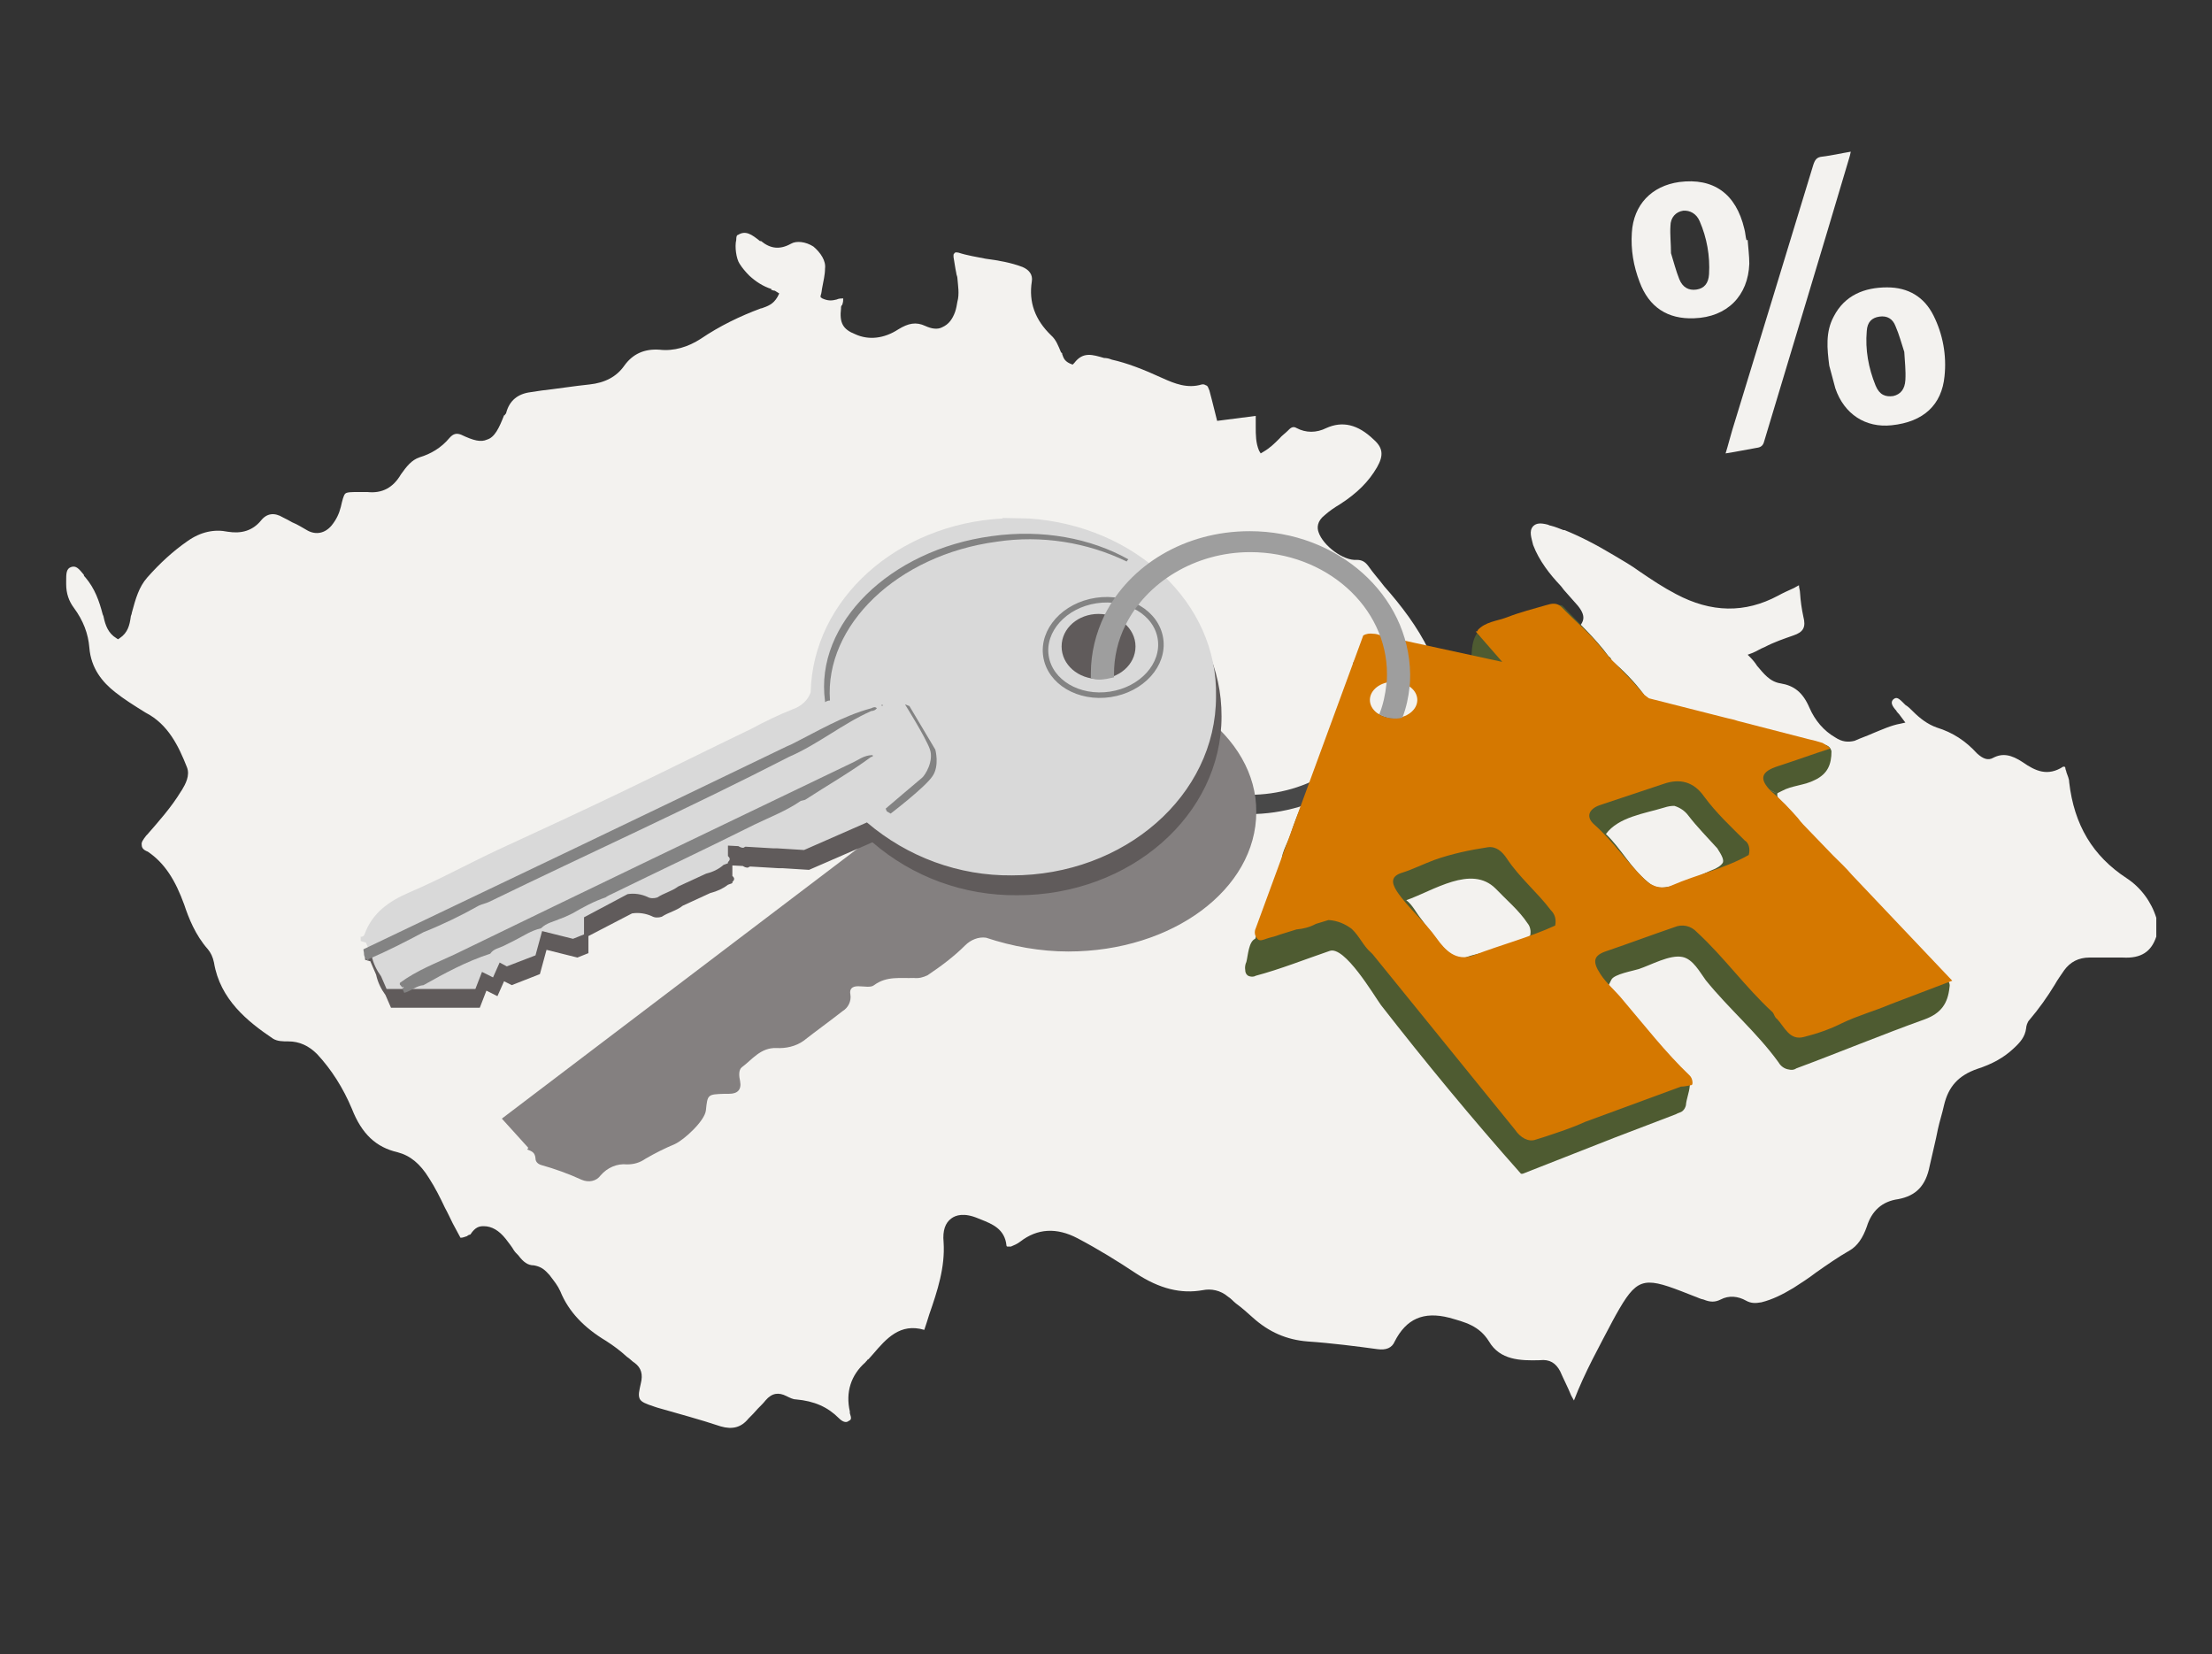 <?xml version="1.0" encoding="UTF-8"?>
<svg xmlns="http://www.w3.org/2000/svg" xmlns:xlink="http://www.w3.org/1999/xlink" version="1.1" id="Layer_1" x="0px" y="0px" viewBox="0 0 401.1 299.9" style="enable-background:new 0 0 401.1 299.9;" xml:space="preserve">
<rect x="0" y="0" width="401.1" height="299.9" fill="#333333" stroke="none"/>
<style type="text/css">
	.st0{fill:#F3F2EF;}
	.st1{fill:none;}
	.st2{fill:#484848;}
	.st3{fill:#848080;}
	.st4{fill:#605B5B;}
	.st5{fill:#D9D9D9;}
	.st6{fill:#838383;}
	.st7{fill:none;stroke:#838383;stroke-width:1;stroke-miterlimit:10.001;}
	.st8{fill:#4E5B31;}
	.st9{fill:#C89929;}
	.st10{fill:#D57800;}
	.st11{fill:#9E9E9E;}
</style>
<path class="st0" d="M141.3,53.2l-0.3,0.6c-0.8,1.4-1.8,1.7-2.9,2.1H138c-3.8,1.4-7.5,3.2-10.9,5.5c-2.3,1.5-4.9,2.3-7.5,2  c-2.8-0.2-4.9,0.8-6.4,2.9c-1.4,2-3.5,3.1-6.3,3.4c-2.9,0.3-6,0.8-8.7,1.1l-2,0.3c-2.3,0.3-3.8,1.5-4.4,3.7c0,0.2-0.2,0.3-0.2,0.3  s0,0.2-0.2,0.2c-0.9,2.3-1.7,4-3.1,4.4c-1.1,0.5-2.4,0.2-4.7-0.9c-0.8-0.3-1.4-0.2-2.1,0.6c-1.5,1.8-3.4,2.9-5.4,3.5  c-1.5,0.5-2.4,1.7-3.4,3.1c-1.4,2.4-3.4,3.5-6.1,3.2c-0.3,0-0.6,0-0.9,0c-0.2,0-0.3,0-0.5,0c-1.4,0-2.3,0-2.6,0.3  c-0.3,0.3-0.5,1.1-0.8,2.4c-0.3,1.2-0.8,2.3-1.7,3.4c-1.2,1.4-2.8,1.7-4.3,0.9c-0.9-0.5-1.8-1.1-2.8-1.5c-0.5-0.3-1.1-0.6-1.7-0.9  c-1.5-0.9-2.9-0.8-4,0.6c-1.5,1.8-3.5,2.4-6,2c-2.4-0.5-4.9,0-7.3,1.7c-2.6,1.8-5,4-7.3,6.6c-1.5,1.7-2.1,3.8-2.8,6.4  c0,0.3-0.2,0.5-0.2,0.8c-0.2,1.4-0.5,2.8-2,3.8l-0.3,0.2l-0.3-0.2c-1.5-0.9-2-2.4-2.3-3.8c0-0.2-0.2-0.5-0.2-0.6  c-0.6-2.3-1.4-4.6-3.1-6.6c-0.2-0.2-0.3-0.3-0.3-0.5c-0.9-1.1-1.4-1.7-2.3-1.4c-0.9,0.3-0.9,1.2-0.9,2.6c0,0.2,0,0.3,0,0.5  c0,1.7,0.5,3.1,1.4,4.3c1.7,2.3,2.6,4.7,2.8,7.2c0.3,3.8,2.4,6.3,4.7,8.1c1.5,1.2,3.4,2.4,5.5,3.7c4.1,2.1,6,6.1,7.5,9.9  c0.6,1.5-0.3,3.1-0.9,4.1l-0.2,0.3c-1.7,2.8-4,5.4-6.1,7.8l-0.2,0.2c-0.6,0.8-0.9,1.2-0.8,1.7c0,0.5,0.3,0.9,1.1,1.2  c3.1,2.1,5,5.2,6.6,9.6c0.8,2.4,2,5.5,4.3,8.1c0.5,0.6,0.9,1.4,1.1,2.4c1.1,6.7,6.1,10.7,10.7,13.8c0.8,0.5,1.8,0.5,2.8,0.5  c2,0,3.7,0.8,5.2,2.3c2.6,2.8,4.7,6.1,6.3,9.9c1.8,4.6,4.4,7,8.3,7.9c2.3,0.6,4.1,2.1,5.7,4.7c1.1,1.7,2,3.5,2.9,5.4  c0.5,0.9,0.9,1.8,1.4,2.8l1.4,2.6c0.5,0,0.8-0.2,1.2-0.3c0.2-0.2,0.3-0.2,0.6-0.3c0.9-1.4,1.7-1.5,2.4-1.5c1.5,0,2.8,0.8,4,2.3  c0.6,0.8,1.1,1.4,1.5,2.1c0.2,0.3,0.5,0.6,0.8,0.9c0.9,1.2,1.7,1.8,2.8,1.8c1.1,0.2,1.8,0.6,2.6,1.5c0.2,0.2,0.3,0.3,0.5,0.6  c0.6,0.8,1.2,1.5,1.7,2.6c1.5,3.7,4.3,6.6,8.3,9c1.4,0.9,2.6,1.8,3.8,2.9c0.5,0.3,0.9,0.8,1.4,1.1c1.2,0.9,1.5,2.1,1.1,3.7  c-0.3,1.4-0.5,2.1-0.2,2.8c0.3,0.6,1.1,0.9,2.6,1.4l0.6,0.2c3.8,1.1,7.6,2.1,11.5,3.4c2.1,0.6,3.7,0.2,5-1.4  c0.6-0.6,1.2-1.2,1.7-1.8c0.5-0.5,1.1-1.1,1.4-1.5c1.2-1.4,2.4-1.5,3.8-0.8c0.6,0.3,1.2,0.6,1.7,0.6c3.4,0.3,5.8,1.4,7.8,3.4  c0.2,0.2,1.1,1.1,1.8,0.5c0.5-0.2,0.5-0.5,0.2-1.4v-0.3c-0.8-3.5,0.2-6.6,2.8-8.9c0.2-0.2,0.2-0.3,0.3-0.3c0-0.2,0.2-0.2,0.3-0.3  c0.3-0.3,0.5-0.6,0.8-0.9c2.4-2.8,4.9-5.7,9.3-4.4c0.3-0.9,0.6-1.8,0.9-2.8c1.5-4.3,2.9-8.6,2.6-13.1c-0.2-2.1,0.3-3.5,1.4-4.3  c0.8-0.6,2.3-1.1,4.9,0l0.5,0.2c2,0.8,4.3,1.7,4.6,4.7c0,0,0,0.2,0.2,0.2c0.2,0,0.3,0,0.6,0c0.5-0.2,1.2-0.5,1.7-0.9  c3.1-2.4,6.6-2.6,10.4-0.6c3.8,2,7.5,4.3,10.5,6.3c4.4,2.9,8.3,3.8,12.2,3.1c1.5-0.3,3.2,0,4.6,1.2c0.5,0.3,0.9,0.8,1.4,1.2  c1.1,0.8,2.1,1.7,3.1,2.6c2.9,2.6,6.1,4,9.9,4.3c4.4,0.3,9,0.9,12.7,1.4c1.5,0.2,2.6-0.2,3.1-1.4c2.1-4.1,5.2-5.5,9.9-4.3  c2.8,0.8,5.4,1.4,7.2,4.3c2,3.4,5.7,3.5,9.2,3.4c1.8-0.2,2.9,0.5,3.7,2c0.6,1.4,1.4,2.9,2,4.4l0.5,0.9c2-5.2,4.6-9.8,7-14.4l0.6-1.1  c3.7-6.6,4.9-7,11.9-4.3c0.8,0.3,1.5,0.6,2.3,0.9c0.6,0.2,1.1,0.5,1.7,0.6c1.2,0.5,2.1,0.5,3.1,0c1.5-0.8,3.2-0.6,4.6,0.2  c0.9,0.5,1.7,0.5,2.8,0.3c2-0.5,3.8-1.4,5.8-2.6c1.4-0.9,2.8-1.8,4.1-2.8c2-1.4,4-2.8,6.1-4c1.4-0.8,2.4-2.3,3.1-4.3  c0.9-2.9,2.8-4.6,5.7-5c3.2-0.6,5-2.4,5.7-6c0.5-2.3,1.1-4.6,1.5-6.7c0.3-1.4,0.8-2.9,1.1-4.3c0.8-3.4,2.6-5.4,6-6.6  c2.8-0.9,4.9-2.1,6.6-3.7c1.2-1.1,2.1-2.1,2.3-3.7c0-0.3,0.2-1.1,0.6-1.5c1.7-2,3.2-4.1,4.6-6.4c0.5-0.9,1.1-1.7,1.7-2.6  c1.1-1.5,2.6-2.3,4.6-2.3h0.8c1.7,0,3.5,0,5.2,0c3.4,0.2,5.2-1.1,6.1-3.8v-3.4c-0.9-2.9-2.8-5.5-5.4-7.2c-6.1-4-9.5-9.6-10.4-17.4  c0-0.6-0.3-1.2-0.5-1.8c0-0.2-0.2-0.5-0.2-0.8c0,0,0-0.2-0.2-0.2h-0.2c-2.8,1.8-5,0.8-7.3-0.8c-2.1-1.4-3.7-1.7-5.4-0.8  c-0.9,0.5-1.8,0.2-2.9-0.8c-2.1-2.3-4.4-3.8-7.3-4.7c-1.7-0.6-3.1-1.7-4.3-2.9c-0.5-0.5-0.9-0.9-1.4-1.2c-0.2-0.2-0.3-0.3-0.5-0.5  c-0.9-0.9-1.2-0.9-1.7-0.5c-0.5,0.5-0.3,1.1,0.6,2.1c0,0.2,0.2,0.2,0.2,0.3c0.2,0.2,0.3,0.3,0.5,0.6l0.9,1.2l-0.9,0.2  c-1.7,0.3-3.4,1.1-4.9,1.7c-1.1,0.5-2.3,0.9-3.4,1.4c-1.2,0.3-2.3,0.2-3.5-0.6c-2.1-1.2-3.7-3.1-4.7-5.4c-1.2-2.8-2.8-4-5.2-4.4  c-2-0.3-3.1-1.8-4.3-3.2c-0.3-0.5-0.8-1.1-1.2-1.5l-0.5-0.5l0.8-0.3c0.8-0.3,1.5-0.8,2.3-1.1c1.7-0.9,3.5-1.5,5.2-2.1  c1.8-0.6,2.3-1.5,1.8-3.4c-0.3-1.4-0.5-2.8-0.6-4.3c0-0.5-0.2-0.9-0.2-1.4c-0.3,0.2-0.6,0.3-0.9,0.5c-1.1,0.5-2,0.9-2.9,1.4  c-6,3.2-12.1,3.1-18.5-0.3c-2.3-1.2-4.4-2.6-6.6-4.1c-1.5-1.1-3.1-2-4.6-2.9c-3.5-2.1-6.3-3.5-9-4.6h-0.2c-0.8-0.3-1.5-0.6-2.3-0.8  c-0.2,0-0.5-0.2-0.6-0.2c-1.2-0.3-2-0.3-2.6,0.3c-0.8,0.9-0.3,2.1,0,3.4c1.1,2.9,3.1,5.4,4.9,7.3c0.3,0.3,0.6,0.8,0.9,1.1  c0.8,0.9,1.5,1.7,2.3,2.6c0.9,1.1,1.2,2,0.9,2.8c-0.3,0.8-0.9,1.4-2.3,1.8c-1.8,0.8-4,1.2-6.4,1.8c-3.7,0.9-5.7,2.4-6.9,5.2  c-0.2,0.5-0.5,0.8-0.8,1.1l-0.2,0.2c-1.1,1.4-2,2.1-3.1,2.3c-1.1,0.2-2.1-0.3-3.5-1.4c-2.1-1.7-3.7-3.5-4.7-5.7  c-2.1-4.3-5-8.1-8.1-11.6c-0.9-1.2-2-2.4-2.9-3.7c-0.6-0.8-1.2-1.1-2.1-1.1c-2.4,0.2-6.1-2.6-6.9-5c-0.3-0.8-0.3-2,1.1-3.1  c0.9-0.8,1.8-1.4,2.8-2c3.1-2,5.2-4.1,6.7-6.7c1.2-2.1,1.1-3.5-0.6-5c-2.9-2.8-5.7-3.4-8.6-2.1c-1.8,0.9-3.7,0.9-5.4,0  c-0.5-0.3-0.9-0.2-1.4,0.3l-0.2,0.2c-0.5,0.5-1.1,0.9-1.5,1.4c-0.9,0.9-1.7,1.7-2.9,2.4l-0.5,0.3l-0.3-0.5c-0.6-1.4-0.6-2.9-0.6-4.3  c0-0.8,0-1.4,0-2l-7,0.9l-0.5-2c-0.3-1.2-0.6-2.4-0.9-3.5c-0.2-0.5-0.3-0.8-0.5-0.9c-0.2,0-0.3-0.3-0.9-0.2c-2.6,0.8-5-0.2-7-1.1  c-3.7-1.7-6.6-2.8-9.3-3.4c-0.5-0.2-0.9-0.3-1.4-0.3c-2.1-0.6-3.8-1.2-5.4,0.9l-0.3,0.3l-0.5-0.2c-1.1-0.5-1.2-1.2-1.4-1.7  c0-0.2,0-0.2-0.2-0.3c-0.5-1.2-0.9-2.3-1.8-3.1c-2.9-2.8-4.1-6-3.5-9.8c0.2-1.2-0.5-2.1-1.7-2.6c-2.1-0.8-4.4-1.2-6.7-1.5  c-1.5-0.3-3.4-0.6-4.9-1.1c-0.2,0-0.6-0.2-0.8,0.2c0,0-0.1,0.1-0.1,0.2c0,0.1,0,0.2,0,0.4c0.2,1.1,0.3,2,0.5,2.9  c0,0.3,0.2,0.6,0.2,0.9c0.1,1.3,0.4,2.9,0,4.3c-0.1,0.6-0.2,1.2-0.4,1.8c-0.5,1.4-1.2,2.3-2.3,2.8c-0.9,0.5-2,0.3-3.1-0.2  c-1.7-0.8-3.1-0.5-4.9,0.6c-2.6,1.7-5.4,2-7.8,0.9c-2.3-0.9-2.9-2.1-2.6-4.7c0-0.2,0-0.5,0.2-0.6c0.2-0.5,0.2-0.9,0.2-1.2  c-0.3,0-0.8,0-1.2,0.2c-0.8,0.2-1.5,0.3-2.6-0.2l-0.3-0.2v-0.3c0.2-0.5,0.2-1.1,0.3-1.5c0.2-1.1,0.5-2.3,0.5-3.4  c0.2-1.4-0.8-2.9-2.1-4c-1.4-0.9-3.1-1.1-4.1-0.5c-2,1.1-3.7,0.9-5.4-0.5h-0.2c-1.5-1.2-2.6-2-4-1.1c-0.2,0-0.3,0.3-0.3,0.9  c-0.3,1.2,0,3.4,0.6,4.3c0.5,0.8,1.1,1.5,1.8,2.2c1.1,1,2.4,1.9,4,2.4c0,0-0.1,0.1-0.1,0.1c0.2,0.1,0.5,0.2,0.7,0.2L141.3,53.2z"></path>
<path class="st1" d="M248.4,126.9c0.1,1,0.6,2,1.6,2.5c0.7-1.8,1.1-3.6,1.3-5.5C249.6,124.3,248.4,125.5,248.4,126.9z"></path>
<path class="st1" d="M205.9,117.3c-0.1,2.5-1.7,4.6-4.1,5.4c0.3,11.9,11.3,21.5,24.8,21.5c10.8,0,20-6.1,23.4-14.7  c-1-0.5-1.6-1.5-1.6-2.5c0-1.4,1.2-2.6,2.9-3c0.1-0.6,0.1-1.2,0.1-1.8c0-12.2-11.1-22.1-24.8-22.1c-10.1,0-18.8,5.4-22.6,13.2  C205.2,114.2,205.9,115.7,205.9,117.3z"></path>
<path class="st2" d="M249.9,129.4c-3.4,8.6-12.6,14.7-23.4,14.7c-13.4,0-24.4-9.6-24.8-21.5c-0.9,0.3-1.7,0.4-2.6,0.4  c-0.5,0-1-0.1-1.6-0.2c0.5,13.8,13.2,24.8,28.9,24.8c12.9,0,23.7-7.5,27.5-17.8C252.7,130.4,251.1,130.1,249.9,129.4L249.9,129.4z"></path>
<path class="st3" d="M193.8,122.1c-18.9,0-34.1,11.3-34.1,25.3c0,1.9,0.3,3.8,0.9,5.5c-0.1,0.1-0.2,0.2-0.2,0.3l-2.2-1.4l-67.2,51  l4.8,5.3c-0.1,0.1-0.1,0.2-0.2,0.3c0.8,0.3,1.4,0.5,1.5,1.6c0,0.6,0.4,1,1,1.2c2.5,0.7,5,1.6,7.4,2.7c1.2,0.5,2.6,0.3,3.4-0.8  c1.2-1.4,3-2.2,4.8-2c1.2,0,2.3-0.3,3.3-1c1.7-1,3.5-1.9,5.4-2.7c1.7-0.8,5.4-4.2,5.6-6.1c0.3-2.9,0.3-2.9,3.4-3h0.8  c1.5,0,2.3-0.7,2-2.3c-0.2-0.9-0.3-2,0.3-2.5c1.9-1.4,3.4-3.6,6.3-3.5c1.7,0.1,3.5-0.3,4.9-1.3c2.3-1.8,4.8-3.6,7.1-5.4  c1-0.6,1.6-1.8,1.4-3c-0.2-1,0.3-1.5,1.4-1.5s2.3,0.3,2.9-0.2c2.3-1.7,4.8-1.2,7.2-1.3c0.9,0.1,1.7-0.1,2.5-0.5  c2.4-1.6,4.8-3.4,6.8-5.4c1-1,2.4-1.6,3.8-1.4c4.8,1.6,9.9,2.5,14.9,2.5c18.9,0,34.1-11.3,34.1-25.3  C227.9,133.4,212.6,122.1,193.8,122.1z"></path>
<path class="st4" d="M139.3,141c0.4,0,1,0.1,1.2-0.3C140.1,140.6,139.7,140.8,139.3,141z"></path>
<path class="st4" d="M128.9,146.3c-0.4-0.1-1,0.1-1.2,0.3C128.1,146.7,128.6,146.8,128.9,146.3c0.3,0,0.6-0.1,0.8-0.3  C129.4,146,129.1,146,128.9,146.3z"></path>
<path class="st4" d="M134.2,143.7c-0.4-0.1-0.9,0.1-1.1,0.3C133.5,144.1,133.9,144.2,134.2,143.7c0.3,0.1,0.6-0.1,0.8-0.3  C134.6,143.3,134.4,143.5,134.2,143.7z"></path>
<path class="st4" d="M137.9,141.8c-0.3-0.1-0.6,0.1-0.8,0.3c-0.4-0.1-0.9,0.1-1.1,0.3c0.4,0,0.9,0.1,1.1-0.3  C137.5,142.3,137.8,142.1,137.9,141.8c0.3,0,0.7-0.1,0.8-0.5C138.4,141.5,138,141.5,137.9,141.8z"></path>
<path class="st4" d="M141.7,139.9c-0.3,0-0.6,0.1-0.8,0.3C141.2,140.3,141.6,140.3,141.7,139.9c0.3,0.1,0.7-0.1,0.9-0.3  C142.2,139.5,141.8,139.7,141.7,139.9z"></path>
<path class="st4" d="M131.6,144.8c-0.3,0-0.6,0.1-0.8,0.3c-0.3,0-0.6,0.1-0.8,0.3c0.3,0,0.6,0,0.8-0.3  C131.2,145.3,131.4,145.1,131.6,144.8c0.4,0,0.9,0.1,1.1-0.3C132.3,144.4,131.9,144.4,131.6,144.8z"></path>
<path class="st4" d="M187.3,97.4L187.3,97.4l-4.8-0.1c0,0,0,0,0,0.1c-19.1,1-34.4,14.6-34.8,31.5c-0.5,1.5-1.8,2.6-3.3,3.1  c-2.5,1-5,2.2-7.4,3.5c-7.7,3.7-15.3,7.5-23,11.2s-15.5,7.3-23.2,10.9c-5.3,2.5-10.4,5.3-15.8,7.6c-3.7,1.6-6.7,3.7-8.1,7.6  c-0.1,0.3-0.4,0.5-0.7,0.4v0.8l1,0.3v0.1l1,2.3c0.3,1.4,0.9,2.6,1.7,3.7l1,2.3H87l1.2-3.1l2,1l1.2-2.7l1.4,0.7l5.1-2l1.2-4.4  l5.6,1.4l2-0.8v-3.1l7.9-4.1c1.2-0.2,2.5,0,3.6,0.5c0.5,0.3,1.2,0.3,1.8,0.1c1.2-0.8,2.7-1.1,3.8-2l5-2.3c1.2-0.3,2.3-0.8,3.2-1.5  l0.8-0.3v-0.2c0.3-0.3,0.5-0.6,0.1-1l-0.1-0.1v-1.9l1.9,0.1c0.3,0.2,0.6,0.3,0.9,0.3c0.2-0.1,0.3-0.2,0.5-0.2l5.1,0.3  c0.3,0,0.4,0,0.7,0l4.8,0.3l11.5-5c7.3,6.3,16.6,9.7,26.3,9.6c20.4,0,37-14.5,37-32.4C221.6,112.6,206.5,98.6,187.3,97.4z"></path>
<path class="st5" d="M186.6,94L186.6,94l-4.8-0.1c0,0,0,0,0,0.1c-19.1,1-34.4,14.6-34.8,31.5c-0.5,1.5-1.8,2.6-3.3,3.1  c-2.5,1-5,2.2-7.4,3.5c-7.7,3.7-15.3,7.5-23,11.2c-7.7,3.7-15.5,7.3-23.3,10.9c-5.3,2.5-10.4,5.3-15.8,7.6c-3.7,1.6-6.7,3.7-8.1,7.6  c-0.1,0.3-0.4,0.5-0.7,0.4v0.8l1,0.3v0.1l1,2.3c0.3,1.4,0.9,2.6,1.7,3.7l1,2.3h16.1l1.2-3.1l2,1l1.2-2.7l1.3,0.7l5.2-2l1.2-4.4  l5.6,1.4l2-0.8v-3.1l7.9-4.2c1.2-0.2,2.5,0,3.6,0.5c0.5,0.3,1.2,0.3,1.8,0.1c1.2-0.8,2.6-1.1,3.8-2l5-2.3c1.2-0.3,2.3-0.8,3.2-1.6  l0.8-0.3v-0.2c0.3-0.3,0.5-0.6,0.1-1l-0.1-0.1v-1.9l1.9,0.1c0.3,0.2,0.6,0.3,0.9,0.3c0.2-0.1,0.3-0.2,0.4-0.2l5.1,0.3  c0.3,0,0.4,0,0.7,0l4.8,0.3l11.4-5c7.4,6.3,16.7,9.7,26.3,9.6c20.4,0,37-14.5,37-32.4C220.9,109.3,205.8,95.3,186.6,94z   M128.2,142.9c-0.3,0.4-0.8,0.3-1.2,0.3C127.3,142.9,127.8,142.9,128.2,142.9c0.2-0.3,0.4-0.3,0.8-0.3  C128.8,142.9,128.5,142.9,128.2,142.9z M130.8,141.5c-0.2,0.3-0.4,0.3-0.8,0.3c-0.2,0.3-0.4,0.3-0.8,0.3c0.2-0.3,0.4-0.4,0.8-0.3  C130.2,141.6,130.5,141.4,130.8,141.5c0.3-0.4,0.7-0.4,1.1-0.3C131.7,141.5,131.3,141.5,130.8,141.5L130.8,141.5z M133.4,140.3  c-0.3,0.4-0.7,0.3-1.1,0.3C132.6,140.3,133,140.3,133.4,140.3c0.2-0.3,0.4-0.4,0.8-0.4C134,140.2,133.8,140.3,133.4,140.3  L133.4,140.3z M137.2,138.4c-0.2,0.3-0.4,0.4-0.8,0.3c-0.3,0.4-0.7,0.3-1.1,0.3c0.3-0.3,0.7-0.4,1.1-0.3  C136.5,138.5,136.8,138.4,137.2,138.4c0.1-0.3,0.5-0.3,0.8-0.5C137.8,138.4,137.6,138.4,137.2,138.4L137.2,138.4z M138.5,137.7  c0.3-0.3,0.8-0.4,1.2-0.3C139.5,137.8,139.1,137.8,138.5,137.7L138.5,137.7z M140.9,136.6c-0.2,0.3-0.4,0.4-0.8,0.3  C140.3,136.7,140.6,136.5,140.9,136.6c0.2-0.3,0.5-0.3,0.8-0.4C141.6,136.5,141.2,136.6,140.9,136.6L140.9,136.6z M199.2,123.1  c-3.7,0-6.7-2.6-6.7-5.9s3-5.9,6.7-5.9c3.6,0,6.7,2.6,6.7,5.9S202.9,123.1,199.2,123.1L199.2,123.1z"></path>
<path class="st5" d="M138.5,137.8c0.4,0,1,0.1,1.2-0.3C139.3,137.3,138.9,137.4,138.5,137.8z"></path>
<path class="st5" d="M128.2,142.9c-0.4-0.1-1,0.1-1.2,0.3C127.5,143.3,127.9,143.4,128.2,142.9c0.3,0,0.6-0.1,0.8-0.3  C128.7,142.6,128.3,142.6,128.2,142.9z"></path>
<path class="st5" d="M133.4,140.3c-0.4-0.1-0.9,0.1-1.1,0.3C132.7,140.7,133.2,140.8,133.4,140.3c0.3,0,0.6-0.1,0.8-0.3  C133.9,139.9,133.6,140.1,133.4,140.3z"></path>
<path class="st5" d="M137.2,138.4c-0.3-0.1-0.6,0.1-0.8,0.3c-0.4-0.1-0.9,0.1-1.1,0.3c0.4,0,0.9,0.1,1.1-0.3  C136.7,138.9,137.1,138.7,137.2,138.4c0.3,0,0.7-0.1,0.8-0.5C137.7,138.1,137.3,138.1,137.2,138.4z"></path>
<path class="st5" d="M141,136.6c-0.3,0-0.6,0.1-0.8,0.3C140.4,137.1,140.8,136.9,141,136.6c0.3,0,0.6-0.1,0.8-0.3  C141.4,136.2,141.1,136.3,141,136.6z"></path>
<path class="st5" d="M130.8,141.5c-0.3,0-0.6,0.1-0.8,0.3c-0.3,0-0.6,0.1-0.8,0.3c0.3,0,0.6-0.1,0.8-0.3  C130.4,141.8,130.7,141.8,130.8,141.5c0.4,0,0.9,0.1,1.1-0.3C131.5,141,131.1,141,130.8,141.5z"></path>
<path class="st6" d="M76.8,169c3.5-1.4,6.8-3,10-4.8l0,0l0,0c0.6-0.3,1.3-0.4,1.9-0.7c18.1-8.8,36.5-17.1,54.4-26.3  c5.3-2.3,9.7-6,14.9-8.3c0.4,0,0.8-0.2,1-0.5c-0.3-0.3-0.6-0.2-1,0c-5.2,1.4-9.8,4.2-14.6,6.6c-0.3,0.1-0.4,0.2-0.7,0.3  c-25.5,12.3-51.2,24.6-76.8,36.8c0,0.3,0.1,0.5,0.1,0.8h1.6l0,0H66c0,0.5,0.3,1,0.8,1.3c0-0.1,0-0.2,0-0.3  C70.3,172.4,73.6,170.7,76.8,169z"></path>
<path class="st6" d="M158.2,136.9L158.2,136.9c-1.6,0-2.7,1-3.9,1.5c-24,11.5-47.9,23-71.8,34.6c-3.4,1.6-6.9,2.9-10,5.2  c0,0.1,0,0.2,0,0.3c0.2,0.2,0.3,0.3,0.4,0.5l0.3-0.1c0,0.1-0.1,0.3-0.3,0.3c0.2,0.3,0.3,0.5,0.4,0.8c1.2-0.3,2.2-1.3,3.5-1.4l0,0  c3.9-2.2,7.8-4.3,12.1-5.7c0.6-0.9,1.6-1,2.4-1.4l2-1c1.6-0.8,3-1.8,4.8-2.2c1-1,2.3-1.2,3.4-1.7l0.8-0.3l1.5-0.7  c1.9-1.1,3.9-2.2,6-2.9c0.4-0.3,0.9-0.5,1.3-0.7c8.6-4.2,17.1-8.2,25.7-12.5c2.9-1.4,5.8-2.5,8.4-4.3l0.8-0.2c4-2.6,8.2-5,12-7.8  h0.2C158.3,137,158.3,137,158.2,136.9z M118.7,156.8c-0.5,0.1-1,0.3-1.4,0.7C117.8,157.1,118.2,156.9,118.7,156.8l0.7-0.3  L118.7,156.8z"></path>
<path class="st6" d="M122.9,155.1L122.9,155.1L122.9,155.1L122.9,155.1z"></path>
<path class="st6" d="M160.1,127.8h-0.3C159.9,128,160,128.1,160.1,127.8z"></path>
<path class="st6" d="M204.6,101.4c-6.8-3.8-15.5-5.5-24.8-4.2c-18.5,2.5-32.1,15.9-30.2,29.9c0,0.1,0,0.2,0,0.2  c0.3-0.2,0.6-0.3,0.9-0.3c-1-13.6,12.2-26.4,30.3-28.8c8-1.2,16.3,0.1,23.5,3.6C204.4,101.6,204.5,101.5,204.6,101.4z"></path>
<path class="st6" d="M160.8,147.1l-0.2-0.5c0,0,6.1-5.2,6.6-5.6s2.2-3,1.4-5.2s-4.5-8.1-4.5-8.1l0.8,0.3l4.7,7.9  c0,0,0.8,2.9-0.5,4.8c-1.3,2-7.6,6.8-7.6,6.8L160.8,147.1z"></path>
<ellipse transform="matrix(0.989 -0.15 0.15 0.989 -15.35 31.371)" class="st7" cx="200" cy="117.3" rx="10.5" ry="8.6"></ellipse>
<path class="st8" d="M352.8,177.4c-0.3-0.3-0.7-0.7-1-1.1l-1.8-1.9c-4.6-4.9-9.2-9.8-13.7-14.7c-4.4-4.8-8.8-9.4-13.2-14.2  c-0.4-0.5-1-1-0.8-1.7c-0.5-0.1-1-0.3-1.5-0.7c0.4,0.3,1,0.6,1.5,0.7l0.8-0.4c1.8-1,4.1-1,6-2c2.3-1.1,3-2.8,3-5.2  c-0.3-1.2-1.3-1.2-2.2-1.4c-4.4-1.1-8.9-2.2-13.4-3.2s-8.8-2-13.2-2.9l-0.8-0.3c-0.7-0.3-1.4-0.4-2.1-0.4l-2.3-2  c0-0.1-0.1-0.2-0.1-0.2c-1.7-2.3-3.6-4.2-5.8-6.1c0-0.3-0.3-0.6-0.5-0.7c-2.4-3.3-5.5-6.1-8.2-9c-0.3-0.4-1-0.4-1.5-0.1  c0,0-0.1,0-0.1,0.1c-0.3,0-0.5,0-0.8,0c-4.2,1.2-8.3,2.4-12.4,4c-0.3,0.2-0.7,0.3-0.8,0.7l0.4,0.9c0.5,0.3,1,0.7,1.5,1  c-0.4-0.4-1-0.8-1.5-1c-0.2-0.3-0.3-0.6-0.4-0.9c-1,1.4-1,3-1.1,4.7c-0.6,0-1.2-0.1-1.8-0.2c-5.1-1.2-10.1-2.5-15.1-3.7  c-0.5-0.2-1.1-0.3-1.7-0.3c-0.5,0.1-1,0.4-1,1.5c-0.1,0.3-0.1,0.7,0.1,1l-0.7,1.7c-0.2,0-0.3,0-0.4,0c-1,0.3-0.9,1.2-0.9,2.1  c-0.6,1.7-1.6,3.2-1.6,5.2c-1,0.6-0.7,1.7-1,2.7c-1.6,3.4-2.9,6.8-3.8,10.5c-0.8,0-0.3,0.9-0.8,1.1c-1.4,3.5-3,6.8-4.1,10.3  c-0.6,1.9-2,3.6-1.5,5.8l-0.2,0.4c-1.7,4.1-3.5,8-4.6,12.4l-0.1,0.3c-1.2,0.5-1.3,3.1-1.6,4.2c-0.2,0.4-0.3,1-0.2,1.5  c0,0.5,0.3,1,0.8,1.1c0.3,0.1,0.8,0.1,1.1-0.1c4.5-1.2,9-3,13.4-4.5c2.7-1,8,8,9.3,9.8c8.1,10.4,16.6,20.7,25.4,30.6h0.3l16.8-6.6  l11-4.2c0.3-0.2,0.8-0.3,1.1-0.5l0,0c0.4-0.3,0.6-0.7,0.7-1.1c0.1-1.2,0.6-2.3,0.7-3.5c0.1-0.5-0.1-1.1-0.5-1.5L291.5,179l0.7-1.4  c0.5-1,4-1.6,4.9-1.9c2.2-0.7,5.7-2.7,8-2.2c1.9,0.4,3.1,2.7,4.2,4.2c4.2,5.2,9.3,9.5,13.2,14.9c0.4,0.7,1.1,1.2,1.9,1.3  c0.4,0.1,0.9,0.1,1.3-0.2c7.8-2.9,15.5-6.1,23.3-8.9c3-1.1,4.2-2.9,4.5-5.8C353.7,178.1,353.1,177.7,352.8,177.4z M247.2,127  c0.9-2.9,3.5-5,6.6-5c1.1,0,2.3,0.1,3.4,0.4c1.8,0.5,3.4,1.8,4.2,3.5c1.7,0.9,3,2.4,3.5,4.2c1.1,3.5-1.3,7.5-4.8,8.4  c-3.1,0.9-6.1,1.6-9.2-0.1C246.9,136.3,246.1,131.2,247.2,127L247.2,127z M277.5,169.5c-0.2,0.3-0.5,0.7-0.9,0.9  c-0.3,0.2-0.6,0.3-0.9,0.4c-3.1,1.6-6.8,1.6-10,2.8c-2.9,1-6.5-5.1-8-7c-0.9-1.1-1.6-2.6-2.7-3.4c4.9-1.7,11.8-6.5,16.2-2.1  c2,2.1,4.2,3.9,5.8,6.3C277.5,168,277.6,168.8,277.5,169.5L277.5,169.5z M312.4,156.4c-0.3,0.5-1,1-2.1,1.4c-2.4,1-7.4,3.7-10,3  c-0.5-0.2-1-0.4-1.5-0.9c-3-2.4-4.8-6-7.6-8.7l0,0c2.3-3.1,7-3.7,10.6-4.8c0.6-0.2,1.2-0.3,1.8-0.3c1,0.3,1.9,0.9,2.5,1.7  c1.6,2.1,3.5,4,5.3,6C312.3,155.2,312.6,155.9,312.4,156.4z M313.7,156.4l-0.2,0.1L313.7,156.4l0.8-0.2L313.7,156.4z"></path>
<path class="st9" d="M319.6,141.9c-0.2-0.2-0.3-0.3-0.5-0.5C319.3,141.5,319.4,141.7,319.6,141.9z"></path>
<path class="st1" d="M257,126.9c0-1.8-1.9-3.3-4.3-3.3s-4.3,1.5-4.3,3.3c0,1.8,1.9,3.3,4.3,3.3S257,128.7,257,126.9z"></path>
<path class="st1" d="M273.1,155.6c-0.8-1.1-1.9-2.2-3.4-2c-3.3,0.3-6.6,1.1-9.7,2.3c-2,0.7-3.8,1.6-5.8,2.3s-2.1,1.6-1,3.4  c2.1,3.1,5.1,5.4,7.2,8.5c1.5,2.2,3.5,4.3,6.7,3.1c4.9-1.9,10-3.2,14.8-5.4c0.3-1,0-2-0.7-2.7C278.7,161.7,275.5,159,273.1,155.6z"></path>
<path class="st1" d="M308.8,144.2c-1.8-2.6-4.3-3.2-7.3-2.3c-3.9,1.3-7.8,2.6-11.7,3.9c-1.9,0.6-2.3,2.1-0.9,3.5  c3.4,3,5.9,6.9,9.2,10c1.3,1.4,3.2,1.7,4.9,1c4.6-1.8,9.5-2.9,13.9-5.5c0.3-1,0-2.1-0.9-2.7C313.7,149.6,311,147.2,308.8,144.2z"></path>
<path class="st1" d="M257,126.9c0-1.8-1.9-3.3-4.3-3.3s-4.3,1.5-4.3,3.3c0,1.8,1.9,3.3,4.3,3.3S257,128.7,257,126.9z"></path>
<path class="st1" d="M308.8,144.2c-1.8-2.6-4.3-3.2-7.3-2.3c-3.9,1.3-7.8,2.6-11.7,3.9c-1.9,0.6-2.3,2.1-0.9,3.5  c3.4,3,5.9,6.9,9.2,10c1.3,1.4,3.2,1.7,4.9,1c4.6-1.8,9.5-2.9,13.9-5.5c0.3-1,0-2.1-0.9-2.7C313.7,149.6,311,147.2,308.8,144.2z"></path>
<path class="st1" d="M273.1,155.6c-0.8-1.1-1.9-2.2-3.4-2c-3.3,0.3-6.6,1.1-9.7,2.3c-2,0.7-3.8,1.6-5.8,2.3s-2.1,1.6-1,3.4  c2.1,3.1,5.1,5.4,7.2,8.5c1.5,2.2,3.5,4.3,6.7,3.1c4.9-1.9,10-3.2,14.8-5.4c0.3-1,0-2-0.7-2.7C278.7,161.7,275.5,159,273.1,155.6z"></path>
<path class="st1" d="M273.1,155.6c-0.8-1.1-1.9-2.2-3.4-2c-3.3,0.3-6.6,1.1-9.7,2.3c-2,0.7-3.8,1.6-5.8,2.3s-2.1,1.6-1,3.4  c2.1,3.1,5.1,5.4,7.2,8.5c1.5,2.2,3.5,4.3,6.7,3.1c4.9-1.9,10-3.2,14.8-5.4c0.3-1,0-2-0.7-2.7C278.7,161.7,275.5,159,273.1,155.6z"></path>
<path class="st1" d="M308.8,144.2c-1.8-2.6-4.3-3.2-7.3-2.3c-3.9,1.3-7.8,2.6-11.7,3.9c-1.9,0.6-2.3,2.1-0.9,3.5  c3.4,3,5.9,6.9,9.2,10c1.3,1.4,3.2,1.7,4.9,1c4.6-1.8,9.5-2.9,13.9-5.5c0.3-1,0-2.1-0.9-2.7C313.7,149.6,311,147.2,308.8,144.2z"></path>
<path class="st1" d="M257,126.9c0-1.8-1.9-3.3-4.3-3.3s-4.3,1.5-4.3,3.3c0,1.8,1.9,3.3,4.3,3.3S257,128.7,257,126.9z"></path>
<path class="st10" d="M335.8,158.6c-1-1.2-2.3-2.4-3.4-3.5l-5.4-5.6c-0.3-0.3-0.7-0.8-1-1.2c-1.5-1.7-3-3.3-4.8-4.8  c-2.3-2.3-1.9-3.6,1.2-4.6s6.1-2.1,9.5-3.2c-0.4-0.4-0.9-0.7-1.4-1l0,0c-0.9-0.3-1.7-0.5-2.6-0.7l-12.8-3.3  c-0.8-0.3-1.6-0.4-2.3-0.6l-13.8-3.5c-0.3-0.2-0.5-0.4-0.8-0.6l-0.8-0.9l-0.1-0.1c-1.3-1.6-2.9-3.1-4.3-4.6l-1-1  c-0.5-0.6-1-1.2-1.6-1.9c-2.1-2.7-4.8-4.9-7.2-7.4c-0.9-0.9-1.8-0.7-2.8-0.4c-2.4,0.7-4.8,1.3-7.1,2.2c-1.8,0.7-4,0.8-5.4,2.4  l0.1,0.1l-0.4,0.1l4.8,5.5l-22.1-4.8c-0.4-0.2-0.9-0.3-1.3-0.3l0,0c-0.6-0.1-1.3,0-1.8,0.3l-19.5,53.1l0,0c-0.3,0.6-0.2,1.4,0.3,1.9  c0.4,0.5,1,0.2,1.6,0c0.3-0.1,0.6-0.2,1-0.3l0,0c0.5-0.1,1-0.3,1.6-0.5l2.9-0.9c1.2-0.1,2.4-0.4,3.5-1l2.3-0.7  c1.6,0.1,3,0.7,4.2,1.6c1.4,1.3,2.1,3.1,3.5,4.3c0.1,0.1,0.2,0.2,0.3,0.3l25.8,31.8c1,1.5,2.5,2.3,3.8,1.8l1.6-0.5l0,0  c2.4-0.8,4.9-1.6,7.3-2.7l17.4-6.4c0.7,0,1.4-0.2,2-0.3c0.1-0.2,0.1-0.3,0.1-0.4l0,0c0-0.5-0.2-1-0.5-1.3  c-4.4-4.2-8.2-9.1-12.2-13.8c-1.3-1.6-2.9-2.9-4-4.6c-1.5-2.3-1.3-3.4,1.2-4.2c4.1-1.4,8.1-2.9,12.2-4.3c1.4-0.6,3-0.3,4.1,0.9  c4.9,4.5,8.8,10,13.7,14.5c0.3,0.3,0.4,1,0.8,1.2c1.4,1.5,2.3,4,4.9,3.3c2.4-0.6,4.7-1.4,6.9-2.5c2.9-1.4,5.9-2.2,8.7-3.4l11.3-4.3  L335.8,158.6z M248.4,126.9c0-1.8,1.9-3.3,4.3-3.3s4.3,1.5,4.3,3.3c0,1.8-1.9,3.3-4.3,3.3S248.4,128.7,248.4,126.9z M282,167.8  c-4.8,2.2-9.9,3.5-14.8,5.4c-3.2,1.2-5.2-1-6.7-3.1c-2.2-3.1-5.1-5.4-7.2-8.5c-1.1-1.7-1-2.8,1-3.4c1.9-0.6,3.9-1.6,5.8-2.3  c3.1-1.1,6.4-1.8,9.7-2.3c1.5-0.2,2.6,0.8,3.4,2c2.3,3.5,5.5,6.1,8,9.4C282,165.8,282.2,166.7,282,167.8L282,167.8z M317.1,155  c-4.4,2.5-9.3,3.5-13.9,5.5c-1.7,0.8-3.6,0.3-4.9-1c-3.3-3.2-5.8-7-9.2-10c-1.6-1.4-1-2.8,0.9-3.5c3.9-1.3,7.8-2.6,11.7-3.9  c2.9-1,5.4-0.4,7.3,2.3c2.2,3,4.9,5.5,7.4,8C317.1,152.8,317.4,153.9,317.1,155L317.1,155z"></path>
<path class="st11" d="M226.6,96.3c-11.8,0-21.8,6.2-26.3,15.2c-1.6,3.3-2.5,6.9-2.5,10.6c0,0.3,0,0.6,0,0.9c0.5,0.1,1,0.2,1.6,0.2  c0.9,0,1.7-0.2,2.6-0.4c0-0.2,0-0.3,0-0.6c0-3.1,0.7-6.1,2.1-8.9c3.8-7.7,12.6-13.2,22.6-13.2c13.7,0,24.8,9.9,24.8,22.1  c0,0.6,0,1.2-0.1,1.8c-0.2,1.9-0.6,3.8-1.3,5.5c1.3,0.7,2.8,1,4.2,0.6c0.7-1.8,1.1-3.7,1.3-5.6c0.1-0.8,0.1-1.6,0.1-2.3  C255.5,107.9,242.6,96.3,226.6,96.3z"></path>
<path class="st0" d="M331.7,66.3c-0.4-3.1-0.7-6.1,0.8-8.9c2-3.9,5.6-5.3,9.7-5.3c3.8,0,6.7,1.7,8.4,5.1c1.7,3.4,2.4,7.2,2,11  c-0.5,5.2-3.8,8.3-9.6,8.9c-4.7,0.5-8.6-2-10.2-6.7C332.4,69,332.1,67.7,331.7,66.3z M345.3,63.8c-0.5-1.5-0.9-3.1-1.6-4.7  c-0.5-1.3-1.5-1.9-2.9-1.7c-1.4,0.2-2.2,1-2.3,2.6c-0.3,3.4,0.3,6.7,1.6,9.9c0.7,1.7,1.8,2.1,3.2,1.9c1.3-0.3,2.1-1.2,2.2-2.9  C345.6,67.2,345.4,65.6,345.3,63.8z"></path>
<path class="st0" d="M316.9,43.5c0.1,1.4,0.3,2.9,0.3,4.3c-0.2,5.8-4,9.7-10,9.9c-4.8,0.2-8.2-2-9.9-6.6c-1.1-2.9-1.6-5.8-1.4-8.9  c0.3-5.1,3.6-8.5,8.6-9.2c6.2-0.8,10.3,2.1,11.8,8.5c0.2,0.7,0.2,1.4,0.4,2.1C316.7,43.5,316.8,43.5,316.9,43.5z M303,45.9  c0.5,1.6,0.9,3.2,1.5,4.7c0.6,1.5,1.7,2.1,3.1,1.9c1.4-0.2,2.2-1.1,2.3-2.8c0.2-3.3-0.4-6.6-1.7-9.6c-0.6-1.4-1.8-2-3-1.9  c-1.3,0.2-2.3,1.2-2.3,2.8C302.8,42.5,303,44.2,303,45.9z"></path>
<path class="st0" d="M312.9,82.2c0.5-1.6,0.8-2.9,1.2-4.2c4.9-16,9.8-32,14.7-48.1c0.3-0.9,0.6-1.4,1.6-1.5c1.7-0.2,3.4-0.6,5.2-0.9  c-0.1,0.5-0.2,0.9-0.3,1.2C330.2,45.9,325,63,319.9,80c-0.2,0.8-0.6,1.1-1.4,1.2C316.7,81.5,314.9,81.9,312.9,82.2z"></path>
</svg>
